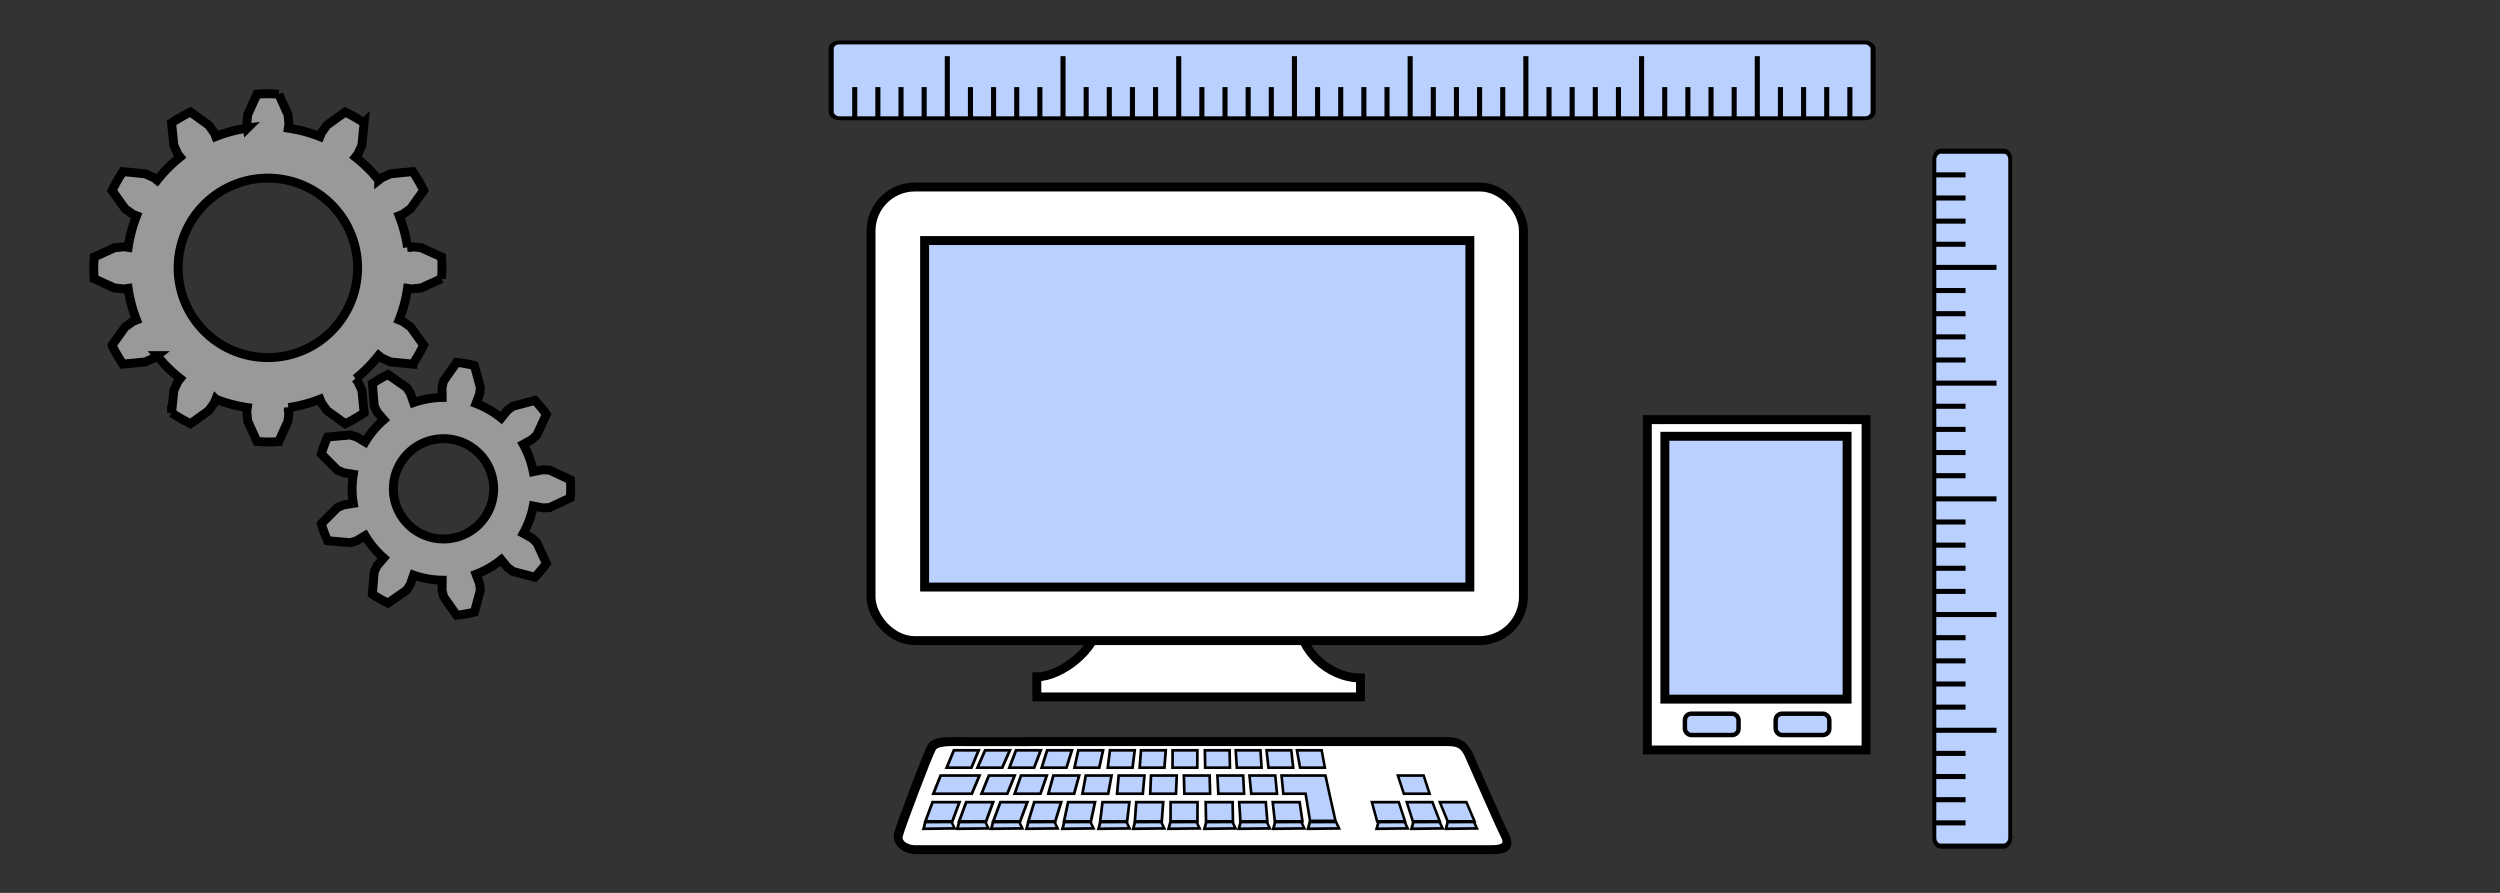 <?xml version="1.0" encoding="UTF-8" standalone="no"?>
<!-- Created with Inkscape (http://www.inkscape.org/) -->

<svg
   xmlns:dc="http://purl.org/dc/elements/1.1/"
   xmlns:cc="http://creativecommons.org/ns#"
   xmlns:rdf="http://www.w3.org/1999/02/22-rdf-syntax-ns#"
   xmlns:svg="http://www.w3.org/2000/svg"
   xmlns="http://www.w3.org/2000/svg"
   xmlns:sodipodi="http://sodipodi.sourceforge.net/DTD/sodipodi-0.dtd"
   xmlns:inkscape="http://www.inkscape.org/namespaces/inkscape"
   width="280"
   height="100"
   viewBox="0 0 280 100"
   id="svg2"
   version="1.1"
   inkscape:version="0.91 r13725"
   sodipodi:docname="question.client.280.svg">
  <rect x="0" y="0" width="280" height="100" fill="#333333" stroke="none"/>
  <sodipodi:namedview
     id="base"
     pagecolor="#ffffff"
     bordercolor="#666666"
     borderopacity="1.0"
     inkscape:pageopacity="0.0"
     inkscape:pageshadow="2"
     inkscape:zoom="2.0000001"
     inkscape:cx="148.82032"
     inkscape:cy="48.838161"
     inkscape:document-units="px"
     inkscape:current-layer="g5037"
     showgrid="false"
     units="px"
     inkscape:window-width="1920"
     inkscape:window-height="1017"
     inkscape:window-x="-8"
     inkscape:window-y="-8"
     inkscape:window-maximized="1" />
  <defs
     id="defs4" />
  <g
     transform="translate(0,-952.362)"
     id="layer1"
     inkscape:groupmode="layer"
     inkscape:label="Ebene 1" />
  <path
     style="color:#000000;clip-rule:nonzero;display:inline;overflow:visible;visibility:visible;opacity:1;isolation:auto;mix-blend-mode:normal;color-interpolation:sRGB;color-interpolation-filters:linearRGB;solid-color:#000000;solid-opacity:1;fill:#999999;fill-opacity:1;fill-rule:nonzero;stroke:#000000;stroke-width:1;stroke-linecap:butt;stroke-linejoin:miter;stroke-miterlimit:4;stroke-dasharray:none;stroke-dashoffset:0;stroke-opacity:1;color-rendering:auto;image-rendering:auto;shape-rendering:auto;text-rendering:auto;enable-background:accumulate"
     d="m 30,10.5 a 19.5,19.5 0 0 0 -1.215,0.042 l -1.044,2.305 -0.104,1.068 0.064,0.44 a 15.829,15.829 0 0 0 -3.539,0.938 l -0.16,-0.403 -0.624,-0.873 -2.052,-1.472 a 19.5,19.5 0 0 0 -2.107,1.222 l 0.248,2.507 0.443,0.977 0.267,0.338 a 15.829,15.829 0 0 0 -2.579,2.6 l -0.349,-0.277 -0.977,-0.443 -2.509,-0.249 a 19.5,19.5 0 0 0 -1.211,2.122 l 1.462,2.038 0.873,0.624 0.412,0.164 a 15.829,15.829 0 0 0 -0.942,3.537 l -0.444,-0.065 -1.068,0.104 -2.286,1.035 a 19.5,19.5 0 0 0 -0.061,1.223 19.5,19.5 0 0 0 0.042,1.215 l 2.305,1.044 1.068,0.104 0.44,-0.064 a 15.829,15.829 0 0 0 0.938,3.54 l -0.403,0.16 -0.873,0.624 -1.472,2.052 a 19.5,19.5 0 0 0 1.222,2.107 l 2.508,-0.248 0.977,-0.443 0.338,-0.267 a 15.829,15.829 0 0 0 2.6,2.579 l -0.277,0.349 -0.443,0.977 -0.249,2.509 a 19.5,19.5 0 0 0 2.122,1.211 l 2.038,-1.462 0.624,-0.873 0.164,-0.412 a 15.829,15.829 0 0 0 3.537,0.942 l -0.065,0.444 0.104,1.068 1.035,2.286 a 19.5,19.5 0 0 0 1.223,0.061 19.5,19.5 0 0 0 1.215,-0.042 l 1.044,-2.305 0.104,-1.068 -0.064,-0.44 a 15.829,15.829 0 0 0 3.54,-0.938 l 0.16,0.403 0.624,0.873 2.052,1.472 a 19.5,19.5 0 0 0 2.107,-1.222 l -0.248,-2.508 -0.443,-0.977 -0.267,-0.338 a 15.829,15.829 0 0 0 2.579,-2.6 l 0.349,0.277 0.977,0.443 2.509,0.248 A 19.5,19.5 0 0 0 47.446,38.659 L 45.985,36.621 45.111,35.997 44.7,35.833 a 15.829,15.829 0 0 0 0.942,-3.537 l 0.444,0.065 1.068,-0.104 2.286,-1.035 a 19.5,19.5 0 0 0 0.061,-1.223 19.5,19.5 0 0 0 -0.042,-1.215 l -2.305,-1.044 -1.068,-0.104 -0.44,0.064 a 15.829,15.829 0 0 0 -0.938,-3.54 l 0.403,-0.16 0.873,-0.624 1.472,-2.052 a 19.5,19.5 0 0 0 -1.222,-2.107 l -2.507,0.248 -0.977,0.443 -0.338,0.267 a 15.829,15.829 0 0 0 -2.6,-2.579 l 0.277,-0.349 0.443,-0.977 0.248,-2.509 a 19.5,19.5 0 0 0 -2.121,-1.211 l -2.038,1.462 -0.624,0.873 -0.164,0.412 a 15.829,15.829 0 0 0 -3.537,-0.942 l 0.065,-0.444 -0.104,-1.068 -1.035,-2.286 a 19.5,19.5 0 0 0 -1.223,-0.061 z m 0,9.451 A 10.049,10.049 0 0 1 40.049,30 10.049,10.049 0 0 1 30,40.049 10.049,10.049 0 0 1 19.951,30 10.049,10.049 0 0 1 30,19.951 Z"
     id="path4182"
     inkscape:connector-curvature="0" />
  <path
     style="fill:#999999;stroke:#000000;stroke-width:1;fill-opacity:1"
     d="M 51.15 40.584 L 49.676 42.68 L 49.506 43.41 L 49.521 44.514 A 10.24 10.242 0 0 0 46.322 45.084 L 45.957 44.035 L 45.549 43.408 L 43.453 41.949 A 14.241 14.244 0 0 0 41.703 42.963 L 41.918 45.504 L 42.258 46.172 L 42.984 47.014 A 10.24 10.242 0 0 0 40.895 49.504 L 39.941 48.934 L 39.225 48.715 L 36.684 48.945 A 14.241 14.244 0 0 0 35.992 50.846 L 37.791 52.654 L 38.48 52.947 L 39.576 53.123 A 10.24 10.242 0 0 0 39.436 54.75 A 10.24 10.242 0 0 0 39.57 56.377 L 38.48 56.553 L 37.791 56.846 L 35.986 58.66 A 14.241 14.244 0 0 0 36.691 60.557 L 39.225 60.785 L 39.941 60.566 L 40.895 59.996 A 10.24 10.242 0 0 0 42.98 62.492 L 42.258 63.328 L 41.918 63.996 L 41.701 66.547 A 14.241 14.244 0 0 0 43.461 67.547 L 45.549 66.092 L 45.957 65.465 L 46.32 64.416 A 10.24 10.242 0 0 0 49.521 64.984 L 49.506 66.09 L 49.676 66.82 L 51.141 68.902 A 14.241 14.244 0 0 0 53.137 68.553 L 53.803 66.092 L 53.711 65.35 L 53.318 64.318 A 10.24 10.242 0 0 0 56.137 62.689 L 56.834 63.547 L 57.432 63.996 L 59.895 64.648 A 14.241 14.244 0 0 0 61.195 63.098 L 60.125 60.785 L 59.578 60.273 L 58.615 59.736 A 10.24 10.242 0 0 0 59.727 56.678 L 60.811 56.885 L 61.559 56.846 L 63.865 55.762 A 14.241 14.244 0 0 0 63.916 54.75 A 14.241 14.244 0 0 0 63.881 53.744 L 61.559 52.654 L 60.811 52.615 L 59.725 52.824 A 10.24 10.242 0 0 0 58.607 49.768 L 59.578 49.227 L 60.125 48.715 L 61.193 46.404 A 14.241 14.244 0 0 0 59.91 44.848 L 57.432 45.504 L 56.834 45.953 L 56.135 46.812 A 10.24 10.242 0 0 0 53.314 45.189 L 53.711 44.15 L 53.803 43.408 L 53.137 40.951 A 14.241 14.244 0 0 0 51.15 40.584 z M 49.676 49.133 A 5.616 5.617 0 0 1 55.291 54.75 A 5.616 5.617 0 0 1 49.676 60.367 A 5.616 5.617 0 0 1 44.059 54.75 A 5.616 5.617 0 0 1 49.676 49.133 z "
     id="path4719" />
  <path
     style="fill:#ffffff;fill-opacity:1;fill-rule:evenodd;stroke:#000000;stroke-width:1px;stroke-linecap:butt;stroke-linejoin:miter;stroke-opacity:1"
     d="m 122.922,69.805 c 0,2.812 -4.078,6 -6.797,6 l 0,2.25 36.25,0 0,-2.125 c -3.738,0 -6.851,-3.351 -6.797,-6.125 z"
     id="path4168"
     inkscape:connector-curvature="0"
     sodipodi:nodetypes="ccccccc" />
  <rect
     style="color:#000000;clip-rule:nonzero;display:inline;overflow:visible;visibility:visible;opacity:1;isolation:auto;mix-blend-mode:normal;color-interpolation:sRGB;color-interpolation-filters:linearRGB;solid-color:#000000;solid-opacity:1;fill:#ffffff;fill-opacity:1;fill-rule:nonzero;stroke:#000000;stroke-width:1;stroke-linecap:butt;stroke-linejoin:miter;stroke-miterlimit:4;stroke-dasharray:none;stroke-dashoffset:0;stroke-opacity:1;color-rendering:auto;image-rendering:auto;shape-rendering:auto;text-rendering:auto;enable-background:accumulate"
     id="rect4164"
     width="73.069"
     height="50.807"
     x="97.556"
     y="20.943"
     ry="4.915" />
  <rect
     ry="0"
     y="26.943"
     x="103.556"
     height="38.807"
     width="61.069"
     id="rect4166"
     style="color:#000000;clip-rule:nonzero;display:inline;overflow:visible;visibility:visible;opacity:1;isolation:auto;mix-blend-mode:normal;color-interpolation:sRGB;color-interpolation-filters:linearRGB;solid-color:#000000;solid-opacity:1;fill:#bad0ff;fill-opacity:1;fill-rule:nonzero;stroke:#000000;stroke-width:1;stroke-linecap:butt;stroke-linejoin:miter;stroke-miterlimit:4;stroke-dasharray:none;stroke-dashoffset:0;stroke-opacity:1;color-rendering:auto;image-rendering:auto;shape-rendering:auto;text-rendering:auto;enable-background:accumulate" />
  <g
     id="g4325"
     transform="matrix(1.237,0,0.168,1.257,-38.385,-21.308)">
    <path
       sodipodi:nodetypes="ssssssscs"
       inkscape:connector-curvature="0"
       id="path4323"
       d="m 107.038,83.029 c -1.414,0 -2.563,-0.088 -3.005,0.53 -0.442,0.619 -3.801,7.071 -4.066,7.778 -0.265,0.707 0.442,1.326 1.414,1.326 l 52.149,0 c 1.326,0 1.679,-0.442 1.326,-1.326 -0.265,-0.662 -1.959,-6.129 -2.258,-7.079 -0.303,-0.961 -0.811,-1.23 -1.807,-1.23 z"
       style="fill:#ffffff;fill-opacity:1;fill-rule:evenodd;stroke:#000000;stroke-width:0.802px;stroke-linecap:butt;stroke-linejoin:miter;stroke-opacity:1" />
    <path
       inkscape:connector-curvature="0"
       id="rect4189"
       d="m 106.018,83.803 2.242,0 -0.865,1.547 -2.242,0 z"
       style="color:#000000;clip-rule:nonzero;display:inline;overflow:visible;visibility:visible;opacity:1;isolation:auto;mix-blend-mode:normal;color-interpolation:sRGB;color-interpolation-filters:linearRGB;solid-color:#000000;solid-opacity:1;fill:#bad0ff;fill-opacity:1;fill-rule:nonzero;stroke:#000000;stroke-width:0.241;stroke-linecap:butt;stroke-linejoin:miter;stroke-miterlimit:4;stroke-dasharray:none;stroke-dashoffset:0;stroke-opacity:1;color-rendering:auto;image-rendering:auto;shape-rendering:auto;text-rendering:auto;enable-background:accumulate" />
    <path
       style="color:#000000;clip-rule:nonzero;display:inline;overflow:visible;visibility:visible;opacity:1;isolation:auto;mix-blend-mode:normal;color-interpolation:sRGB;color-interpolation-filters:linearRGB;solid-color:#000000;solid-opacity:1;fill:#bad0ff;fill-opacity:1;fill-rule:nonzero;stroke:#000000;stroke-width:0.241;stroke-linecap:butt;stroke-linejoin:miter;stroke-miterlimit:4;stroke-dasharray:none;stroke-dashoffset:0;stroke-opacity:1;color-rendering:auto;image-rendering:auto;shape-rendering:auto;text-rendering:auto;enable-background:accumulate"
       d="m 108.843,83.803 2.242,0 -0.902,1.547 -2.242,0 z"
       id="path4192"
       inkscape:connector-curvature="0" />
    <path
       inkscape:connector-curvature="0"
       id="path4194"
       d="m 111.642,83.803 2.242,0 -0.813,1.547 -2.242,0 z"
       style="color:#000000;clip-rule:nonzero;display:inline;overflow:visible;visibility:visible;opacity:1;isolation:auto;mix-blend-mode:normal;color-interpolation:sRGB;color-interpolation-filters:linearRGB;solid-color:#000000;solid-opacity:1;fill:#bad0ff;fill-opacity:1;fill-rule:nonzero;stroke:#000000;stroke-width:0.241;stroke-linecap:butt;stroke-linejoin:miter;stroke-miterlimit:4;stroke-dasharray:none;stroke-dashoffset:0;stroke-opacity:1;color-rendering:auto;image-rendering:auto;shape-rendering:auto;text-rendering:auto;enable-background:accumulate" />
    <path
       style="color:#000000;clip-rule:nonzero;display:inline;overflow:visible;visibility:visible;opacity:1;isolation:auto;mix-blend-mode:normal;color-interpolation:sRGB;color-interpolation-filters:linearRGB;solid-color:#000000;solid-opacity:1;fill:#bad0ff;fill-opacity:1;fill-rule:nonzero;stroke:#000000;stroke-width:0.241;stroke-linecap:butt;stroke-linejoin:miter;stroke-miterlimit:4;stroke-dasharray:none;stroke-dashoffset:0;stroke-opacity:1;color-rendering:auto;image-rendering:auto;shape-rendering:auto;text-rendering:auto;enable-background:accumulate"
       d="m 114.459,83.803 2.242,0 -0.702,1.547 -2.242,0 z"
       id="path4213"
       inkscape:connector-curvature="0" />
    <path
       inkscape:connector-curvature="0"
       id="path4215"
       d="m 117.28,83.803 2.242,0 -0.553,1.547 -2.242,0 z"
       style="color:#000000;clip-rule:nonzero;display:inline;overflow:visible;visibility:visible;opacity:1;isolation:auto;mix-blend-mode:normal;color-interpolation:sRGB;color-interpolation-filters:linearRGB;solid-color:#000000;solid-opacity:1;fill:#bad0ff;fill-opacity:1;fill-rule:nonzero;stroke:#000000;stroke-width:0.241;stroke-linecap:butt;stroke-linejoin:miter;stroke-miterlimit:4;stroke-dasharray:none;stroke-dashoffset:0;stroke-opacity:1;color-rendering:auto;image-rendering:auto;shape-rendering:auto;text-rendering:auto;enable-background:accumulate" />
    <path
       style="color:#000000;clip-rule:nonzero;display:inline;overflow:visible;visibility:visible;opacity:1;isolation:auto;mix-blend-mode:normal;color-interpolation:sRGB;color-interpolation-filters:linearRGB;solid-color:#000000;solid-opacity:1;fill:#bad0ff;fill-opacity:1;fill-rule:nonzero;stroke:#000000;stroke-width:0.241;stroke-linecap:butt;stroke-linejoin:miter;stroke-miterlimit:4;stroke-dasharray:none;stroke-dashoffset:0;stroke-opacity:1;color-rendering:auto;image-rendering:auto;shape-rendering:auto;text-rendering:auto;enable-background:accumulate"
       d="m 120.145,83.803 2.242,0 -0.405,1.547 -2.242,0 z"
       id="path4217"
       inkscape:connector-curvature="0" />
    <path
       inkscape:connector-curvature="0"
       id="path4219"
       d="m 122.958,83.803 2.242,0 -0.331,1.547 -2.242,0 z"
       style="color:#000000;clip-rule:nonzero;display:inline;overflow:visible;visibility:visible;opacity:1;isolation:auto;mix-blend-mode:normal;color-interpolation:sRGB;color-interpolation-filters:linearRGB;solid-color:#000000;solid-opacity:1;fill:#bad0ff;fill-opacity:1;fill-rule:nonzero;stroke:#000000;stroke-width:0.241;stroke-linecap:butt;stroke-linejoin:miter;stroke-miterlimit:4;stroke-dasharray:none;stroke-dashoffset:0;stroke-opacity:1;color-rendering:auto;image-rendering:auto;shape-rendering:auto;text-rendering:auto;enable-background:accumulate" />
    <path
       style="color:#000000;clip-rule:nonzero;display:inline;overflow:visible;visibility:visible;opacity:1;isolation:auto;mix-blend-mode:normal;color-interpolation:sRGB;color-interpolation-filters:linearRGB;solid-color:#000000;solid-opacity:1;fill:#bad0ff;fill-opacity:1;fill-rule:nonzero;stroke:#000000;stroke-width:0.241;stroke-linecap:butt;stroke-linejoin:miter;stroke-miterlimit:4;stroke-dasharray:none;stroke-dashoffset:0;stroke-opacity:1;color-rendering:auto;image-rendering:auto;shape-rendering:auto;text-rendering:auto;enable-background:accumulate"
       d="m 125.82,83.803 2.242,0 -0.22,1.547 -2.242,0 z"
       id="path4221"
       inkscape:connector-curvature="0" />
    <path
       inkscape:connector-curvature="0"
       id="path4223"
       d="m 128.74,83.803 2.242,0 -0.183,1.547 -2.242,0 z"
       style="color:#000000;clip-rule:nonzero;display:inline;overflow:visible;visibility:visible;opacity:1;isolation:auto;mix-blend-mode:normal;color-interpolation:sRGB;color-interpolation-filters:linearRGB;solid-color:#000000;solid-opacity:1;fill:#bad0ff;fill-opacity:1;fill-rule:nonzero;stroke:#000000;stroke-width:0.241;stroke-linecap:butt;stroke-linejoin:miter;stroke-miterlimit:4;stroke-dasharray:none;stroke-dashoffset:0;stroke-opacity:1;color-rendering:auto;image-rendering:auto;shape-rendering:auto;text-rendering:auto;enable-background:accumulate" />
    <path
       style="color:#000000;clip-rule:nonzero;display:inline;overflow:visible;visibility:visible;opacity:1;isolation:auto;mix-blend-mode:normal;color-interpolation:sRGB;color-interpolation-filters:linearRGB;solid-color:#000000;solid-opacity:1;fill:#bad0ff;fill-opacity:1;fill-rule:nonzero;stroke:#000000;stroke-width:0.241;stroke-linecap:butt;stroke-linejoin:miter;stroke-miterlimit:4;stroke-dasharray:none;stroke-dashoffset:0;stroke-opacity:1;color-rendering:auto;image-rendering:auto;shape-rendering:auto;text-rendering:auto;enable-background:accumulate"
       d="m 131.531,83.803 2.242,0 -0.109,1.547 -2.242,0 z"
       id="path4225"
       inkscape:connector-curvature="0" />
    <path
       inkscape:transform-center-x="4.8171498"
       inkscape:connector-curvature="0"
       id="path4227"
       d="m 137.074,83.803 2.242,0 0.076,1.547 -2.242,0 z"
       style="color:#000000;clip-rule:nonzero;display:inline;overflow:visible;visibility:visible;opacity:1;isolation:auto;mix-blend-mode:normal;color-interpolation:sRGB;color-interpolation-filters:linearRGB;solid-color:#000000;solid-opacity:1;fill:#bad0ff;fill-opacity:1;fill-rule:nonzero;stroke:#000000;stroke-width:0.241;stroke-linecap:butt;stroke-linejoin:miter;stroke-miterlimit:4;stroke-dasharray:none;stroke-dashoffset:0;stroke-opacity:1;color-rendering:auto;image-rendering:auto;shape-rendering:auto;text-rendering:auto;enable-background:accumulate" />
    <path
       style="color:#000000;clip-rule:nonzero;display:inline;overflow:visible;visibility:visible;opacity:1;isolation:auto;mix-blend-mode:normal;color-interpolation:sRGB;color-interpolation-filters:linearRGB;solid-color:#000000;solid-opacity:1;fill:#bad0ff;fill-opacity:1;fill-rule:nonzero;stroke:#000000;stroke-width:0.241;stroke-linecap:butt;stroke-linejoin:miter;stroke-miterlimit:4;stroke-dasharray:none;stroke-dashoffset:0;stroke-opacity:1;color-rendering:auto;image-rendering:auto;shape-rendering:auto;text-rendering:auto;enable-background:accumulate"
       d="m 134.323,83.803 2.242,0 -0.035,1.547 -2.242,0 z"
       id="path4229"
       inkscape:connector-curvature="0"
       inkscape:transform-center-x="4.8171798" />
    <path
       sodipodi:nodetypes="ccccc"
       style="color:#000000;clip-rule:nonzero;display:inline;overflow:visible;visibility:visible;opacity:1;isolation:auto;mix-blend-mode:normal;color-interpolation:sRGB;color-interpolation-filters:linearRGB;solid-color:#000000;solid-opacity:1;fill:#bad0ff;fill-opacity:1;fill-rule:nonzero;stroke:#000000;stroke-width:0.241;stroke-linecap:butt;stroke-linejoin:miter;stroke-miterlimit:4;stroke-dasharray:none;stroke-dashoffset:0;stroke-opacity:1;color-rendering:auto;image-rendering:auto;shape-rendering:auto;text-rendering:auto;enable-background:accumulate"
       d="m 104.508,86.051 3.523,0 -0.919,1.623 -3.479,0 z"
       id="path4231"
       inkscape:connector-curvature="0" />
    <path
       inkscape:connector-curvature="0"
       id="path4233"
       d="m 108.879,86.051 2.332,0 -0.885,1.623 -2.332,0 z"
       style="color:#000000;clip-rule:nonzero;display:inline;overflow:visible;visibility:visible;opacity:1;isolation:auto;mix-blend-mode:normal;color-interpolation:sRGB;color-interpolation-filters:linearRGB;solid-color:#000000;solid-opacity:1;fill:#bad0ff;fill-opacity:1;fill-rule:nonzero;stroke:#000000;stroke-width:0.241;stroke-linecap:butt;stroke-linejoin:miter;stroke-miterlimit:4;stroke-dasharray:none;stroke-dashoffset:0;stroke-opacity:1;color-rendering:auto;image-rendering:auto;shape-rendering:auto;text-rendering:auto;enable-background:accumulate" />
    <path
       style="color:#000000;clip-rule:nonzero;display:inline;overflow:visible;visibility:visible;opacity:1;isolation:auto;mix-blend-mode:normal;color-interpolation:sRGB;color-interpolation-filters:linearRGB;solid-color:#000000;solid-opacity:1;fill:#bad0ff;fill-opacity:1;fill-rule:nonzero;stroke:#000000;stroke-width:0.241;stroke-linecap:butt;stroke-linejoin:miter;stroke-miterlimit:4;stroke-dasharray:none;stroke-dashoffset:0;stroke-opacity:1;color-rendering:auto;image-rendering:auto;shape-rendering:auto;text-rendering:auto;enable-background:accumulate"
       d="m 111.789,86.051 2.332,0 -0.792,1.623 -2.332,0 z"
       id="path4235"
       inkscape:connector-curvature="0" />
    <path
       inkscape:connector-curvature="0"
       id="path4237"
       d="m 114.719,86.051 2.332,0 -0.677,1.623 -2.332,0 z"
       style="color:#000000;clip-rule:nonzero;display:inline;overflow:visible;visibility:visible;opacity:1;isolation:auto;mix-blend-mode:normal;color-interpolation:sRGB;color-interpolation-filters:linearRGB;solid-color:#000000;solid-opacity:1;fill:#bad0ff;fill-opacity:1;fill-rule:nonzero;stroke:#000000;stroke-width:0.241;stroke-linecap:butt;stroke-linejoin:miter;stroke-miterlimit:4;stroke-dasharray:none;stroke-dashoffset:0;stroke-opacity:1;color-rendering:auto;image-rendering:auto;shape-rendering:auto;text-rendering:auto;enable-background:accumulate" />
    <path
       style="color:#000000;clip-rule:nonzero;display:inline;overflow:visible;visibility:visible;opacity:1;isolation:auto;mix-blend-mode:normal;color-interpolation:sRGB;color-interpolation-filters:linearRGB;solid-color:#000000;solid-opacity:1;fill:#bad0ff;fill-opacity:1;fill-rule:nonzero;stroke:#000000;stroke-width:0.241;stroke-linecap:butt;stroke-linejoin:miter;stroke-miterlimit:4;stroke-dasharray:none;stroke-dashoffset:0;stroke-opacity:1;color-rendering:auto;image-rendering:auto;shape-rendering:auto;text-rendering:auto;enable-background:accumulate"
       d="m 117.653,86.051 2.332,0 -0.523,1.623 -2.332,0 z"
       id="path4239"
       inkscape:connector-curvature="0" />
    <path
       inkscape:connector-curvature="0"
       id="path4241"
       d="m 120.632,86.051 2.332,0 -0.369,1.623 -2.332,0 z"
       style="color:#000000;clip-rule:nonzero;display:inline;overflow:visible;visibility:visible;opacity:1;isolation:auto;mix-blend-mode:normal;color-interpolation:sRGB;color-interpolation-filters:linearRGB;solid-color:#000000;solid-opacity:1;fill:#bad0ff;fill-opacity:1;fill-rule:nonzero;stroke:#000000;stroke-width:0.241;stroke-linecap:butt;stroke-linejoin:miter;stroke-miterlimit:4;stroke-dasharray:none;stroke-dashoffset:0;stroke-opacity:1;color-rendering:auto;image-rendering:auto;shape-rendering:auto;text-rendering:auto;enable-background:accumulate" />
    <path
       style="color:#000000;clip-rule:nonzero;display:inline;overflow:visible;visibility:visible;opacity:1;isolation:auto;mix-blend-mode:normal;color-interpolation:sRGB;color-interpolation-filters:linearRGB;solid-color:#000000;solid-opacity:1;fill:#bad0ff;fill-opacity:1;fill-rule:nonzero;stroke:#000000;stroke-width:0.241;stroke-linecap:butt;stroke-linejoin:miter;stroke-miterlimit:4;stroke-dasharray:none;stroke-dashoffset:0;stroke-opacity:1;color-rendering:auto;image-rendering:auto;shape-rendering:auto;text-rendering:auto;enable-background:accumulate"
       d="m 123.558,86.051 2.332,0 -0.292,1.623 -2.332,0 z"
       id="path4243"
       inkscape:connector-curvature="0" />
    <path
       inkscape:connector-curvature="0"
       id="path4245"
       d="m 126.533,86.051 2.332,0 -0.176,1.623 -2.332,0 z"
       style="color:#000000;clip-rule:nonzero;display:inline;overflow:visible;visibility:visible;opacity:1;isolation:auto;mix-blend-mode:normal;color-interpolation:sRGB;color-interpolation-filters:linearRGB;solid-color:#000000;solid-opacity:1;fill:#bad0ff;fill-opacity:1;fill-rule:nonzero;stroke:#000000;stroke-width:0.241;stroke-linecap:butt;stroke-linejoin:miter;stroke-miterlimit:4;stroke-dasharray:none;stroke-dashoffset:0;stroke-opacity:1;color-rendering:auto;image-rendering:auto;shape-rendering:auto;text-rendering:auto;enable-background:accumulate" />
    <path
       style="color:#000000;clip-rule:nonzero;display:inline;overflow:visible;visibility:visible;opacity:1;isolation:auto;mix-blend-mode:normal;color-interpolation:sRGB;color-interpolation-filters:linearRGB;solid-color:#000000;solid-opacity:1;fill:#bad0ff;fill-opacity:1;fill-rule:nonzero;stroke:#000000;stroke-width:0.241;stroke-linecap:butt;stroke-linejoin:miter;stroke-miterlimit:4;stroke-dasharray:none;stroke-dashoffset:0;stroke-opacity:1;color-rendering:auto;image-rendering:auto;shape-rendering:auto;text-rendering:auto;enable-background:accumulate"
       d="m 129.571,86.051 2.332,0 -0.138,1.623 -2.332,0 z"
       id="path4247"
       inkscape:connector-curvature="0" />
    <path
       inkscape:connector-curvature="0"
       id="path4249"
       d="m 132.474,86.051 2.332,0 -0.061,1.623 -2.332,0 z"
       style="color:#000000;clip-rule:nonzero;display:inline;overflow:visible;visibility:visible;opacity:1;isolation:auto;mix-blend-mode:normal;color-interpolation:sRGB;color-interpolation-filters:linearRGB;solid-color:#000000;solid-opacity:1;fill:#bad0ff;fill-opacity:1;fill-rule:nonzero;stroke:#000000;stroke-width:0.241;stroke-linecap:butt;stroke-linejoin:miter;stroke-miterlimit:4;stroke-dasharray:none;stroke-dashoffset:0;stroke-opacity:1;color-rendering:auto;image-rendering:auto;shape-rendering:auto;text-rendering:auto;enable-background:accumulate" />
    <path
       sodipodi:nodetypes="cccccccc"
       inkscape:transform-center-x="8.5416112"
       inkscape:connector-curvature="0"
       id="path4253"
       d="m 135.377,86.051 3.976,0 0.138,1.623 0.221,2.416 -2.301,0.003 -0.077,-2.42 -2.017,0 z"
       style="color:#000000;clip-rule:nonzero;display:inline;overflow:visible;visibility:visible;opacity:1;isolation:auto;mix-blend-mode:normal;color-interpolation:sRGB;color-interpolation-filters:linearRGB;solid-color:#000000;solid-opacity:1;fill:#bad0ff;fill-opacity:1;fill-rule:nonzero;stroke:#000000;stroke-width:0.241;stroke-linecap:butt;stroke-linejoin:miter;stroke-miterlimit:4;stroke-dasharray:none;stroke-dashoffset:0;stroke-opacity:1;color-rendering:auto;image-rendering:auto;shape-rendering:auto;text-rendering:auto;enable-background:accumulate" />
    <path
       style="color:#000000;clip-rule:nonzero;display:inline;overflow:visible;visibility:visible;opacity:1;isolation:auto;mix-blend-mode:normal;color-interpolation:sRGB;color-interpolation-filters:linearRGB;solid-color:#000000;solid-opacity:1;fill:#bad0ff;fill-opacity:1;fill-rule:nonzero;stroke:#000000;stroke-width:0.241;stroke-linecap:butt;stroke-linejoin:miter;stroke-miterlimit:4;stroke-dasharray:none;stroke-dashoffset:0;stroke-opacity:1;color-rendering:auto;image-rendering:auto;shape-rendering:auto;text-rendering:auto;enable-background:accumulate"
       d="m 103.454,88.425 2.437,0 -0.878,1.712 -2.437,0 z"
       id="path4255"
       inkscape:connector-curvature="0" />
    <path
       inkscape:connector-curvature="0"
       id="path4257"
       d="m 106.5,88.425 2.437,0 -0.868,1.712 -2.437,0 z"
       style="color:#000000;clip-rule:nonzero;display:inline;overflow:visible;visibility:visible;opacity:1;isolation:auto;mix-blend-mode:normal;color-interpolation:sRGB;color-interpolation-filters:linearRGB;solid-color:#000000;solid-opacity:1;fill:#bad0ff;fill-opacity:1;fill-rule:nonzero;stroke:#000000;stroke-width:0.241;stroke-linecap:butt;stroke-linejoin:miter;stroke-miterlimit:4;stroke-dasharray:none;stroke-dashoffset:0;stroke-opacity:1;color-rendering:auto;image-rendering:auto;shape-rendering:auto;text-rendering:auto;enable-background:accumulate" />
    <path
       style="color:#000000;clip-rule:nonzero;display:inline;overflow:visible;visibility:visible;opacity:1;isolation:auto;mix-blend-mode:normal;color-interpolation:sRGB;color-interpolation-filters:linearRGB;solid-color:#000000;solid-opacity:1;fill:#bad0ff;fill-opacity:1;fill-rule:nonzero;stroke:#000000;stroke-width:0.241;stroke-linecap:butt;stroke-linejoin:miter;stroke-miterlimit:4;stroke-dasharray:none;stroke-dashoffset:0;stroke-opacity:1;color-rendering:auto;image-rendering:auto;shape-rendering:auto;text-rendering:auto;enable-background:accumulate"
       d="m 109.599,88.425 2.437,0 -0.883,1.712 -2.437,0 z"
       id="path4259"
       inkscape:connector-curvature="0" />
    <path
       inkscape:connector-curvature="0"
       id="path4261"
       d="m 112.662,88.425 2.437,0 -0.763,1.712 -2.437,0 z"
       style="color:#000000;clip-rule:nonzero;display:inline;overflow:visible;visibility:visible;opacity:1;isolation:auto;mix-blend-mode:normal;color-interpolation:sRGB;color-interpolation-filters:linearRGB;solid-color:#000000;solid-opacity:1;fill:#bad0ff;fill-opacity:1;fill-rule:nonzero;stroke:#000000;stroke-width:0.241;stroke-linecap:butt;stroke-linejoin:miter;stroke-miterlimit:4;stroke-dasharray:none;stroke-dashoffset:0;stroke-opacity:1;color-rendering:auto;image-rendering:auto;shape-rendering:auto;text-rendering:auto;enable-background:accumulate" />
    <path
       style="color:#000000;clip-rule:nonzero;display:inline;overflow:visible;visibility:visible;opacity:1;isolation:auto;mix-blend-mode:normal;color-interpolation:sRGB;color-interpolation-filters:linearRGB;solid-color:#000000;solid-opacity:1;fill:#bad0ff;fill-opacity:1;fill-rule:nonzero;stroke:#000000;stroke-width:0.241;stroke-linecap:butt;stroke-linejoin:miter;stroke-miterlimit:4;stroke-dasharray:none;stroke-dashoffset:0;stroke-opacity:1;color-rendering:auto;image-rendering:auto;shape-rendering:auto;text-rendering:auto;enable-background:accumulate"
       d="m 115.728,88.425 2.437,0 -0.602,1.712 -2.437,0 z"
       id="path4263"
       inkscape:connector-curvature="0" />
    <path
       inkscape:connector-curvature="0"
       id="path4265"
       d="m 118.842,88.425 2.437,0 -0.441,1.712 -2.437,0 z"
       style="color:#000000;clip-rule:nonzero;display:inline;overflow:visible;visibility:visible;opacity:1;isolation:auto;mix-blend-mode:normal;color-interpolation:sRGB;color-interpolation-filters:linearRGB;solid-color:#000000;solid-opacity:1;fill:#bad0ff;fill-opacity:1;fill-rule:nonzero;stroke:#000000;stroke-width:0.241;stroke-linecap:butt;stroke-linejoin:miter;stroke-miterlimit:4;stroke-dasharray:none;stroke-dashoffset:0;stroke-opacity:1;color-rendering:auto;image-rendering:auto;shape-rendering:auto;text-rendering:auto;enable-background:accumulate" />
    <path
       style="color:#000000;clip-rule:nonzero;display:inline;overflow:visible;visibility:visible;opacity:1;isolation:auto;mix-blend-mode:normal;color-interpolation:sRGB;color-interpolation-filters:linearRGB;solid-color:#000000;solid-opacity:1;fill:#bad0ff;fill-opacity:1;fill-rule:nonzero;stroke:#000000;stroke-width:0.241;stroke-linecap:butt;stroke-linejoin:miter;stroke-miterlimit:4;stroke-dasharray:none;stroke-dashoffset:0;stroke-opacity:1;color-rendering:auto;image-rendering:auto;shape-rendering:auto;text-rendering:auto;enable-background:accumulate"
       d="m 121.901,88.425 2.437,0 -0.36,1.712 -2.437,0 z"
       id="path4267"
       inkscape:connector-curvature="0" />
    <path
       inkscape:connector-curvature="0"
       id="path4269"
       d="m 125.011,88.425 2.437,0 -0.24,1.712 -2.437,0 z"
       style="color:#000000;clip-rule:nonzero;display:inline;overflow:visible;visibility:visible;opacity:1;isolation:auto;mix-blend-mode:normal;color-interpolation:sRGB;color-interpolation-filters:linearRGB;solid-color:#000000;solid-opacity:1;fill:#bad0ff;fill-opacity:1;fill-rule:nonzero;stroke:#000000;stroke-width:0.241;stroke-linecap:butt;stroke-linejoin:miter;stroke-miterlimit:4;stroke-dasharray:none;stroke-dashoffset:0;stroke-opacity:1;color-rendering:auto;image-rendering:auto;shape-rendering:auto;text-rendering:auto;enable-background:accumulate" />
    <path
       style="color:#000000;clip-rule:nonzero;display:inline;overflow:visible;visibility:visible;opacity:1;isolation:auto;mix-blend-mode:normal;color-interpolation:sRGB;color-interpolation-filters:linearRGB;solid-color:#000000;solid-opacity:1;fill:#bad0ff;fill-opacity:1;fill-rule:nonzero;stroke:#000000;stroke-width:0.241;stroke-linecap:butt;stroke-linejoin:miter;stroke-miterlimit:4;stroke-dasharray:none;stroke-dashoffset:0;stroke-opacity:1;color-rendering:auto;image-rendering:auto;shape-rendering:auto;text-rendering:auto;enable-background:accumulate"
       d="m 128.186,88.425 2.437,0 -0.199,1.712 -2.437,0 z"
       id="path4271"
       inkscape:connector-curvature="0" />
    <path
       sodipodi:nodetypes="ccccc"
       inkscape:connector-curvature="0"
       id="path4273"
       d="m 131.22,88.425 2.406,0 -0.088,1.712 -2.437,0 z"
       style="color:#000000;clip-rule:nonzero;display:inline;overflow:visible;visibility:visible;opacity:1;isolation:auto;mix-blend-mode:normal;color-interpolation:sRGB;color-interpolation-filters:linearRGB;solid-color:#000000;solid-opacity:1;fill:#bad0ff;fill-opacity:1;fill-rule:nonzero;stroke:#000000;stroke-width:0.241;stroke-linecap:butt;stroke-linejoin:miter;stroke-miterlimit:4;stroke-dasharray:none;stroke-dashoffset:0;stroke-opacity:1;color-rendering:auto;image-rendering:auto;shape-rendering:auto;text-rendering:auto;enable-background:accumulate" />
    <path
       sodipodi:nodetypes="ccccc"
       inkscape:transform-center-x="5.2366961"
       inkscape:connector-curvature="0"
       id="path4275"
       d="m 134.255,88.425 2.437,0 0.024,1.712 -2.5,0 z"
       style="color:#000000;clip-rule:nonzero;display:inline;overflow:visible;visibility:visible;opacity:1;isolation:auto;mix-blend-mode:normal;color-interpolation:sRGB;color-interpolation-filters:linearRGB;solid-color:#000000;solid-opacity:1;fill:#bad0ff;fill-opacity:1;fill-rule:nonzero;stroke:#000000;stroke-width:0.241;stroke-linecap:butt;stroke-linejoin:miter;stroke-miterlimit:4;stroke-dasharray:none;stroke-dashoffset:0;stroke-opacity:1;color-rendering:auto;image-rendering:auto;shape-rendering:auto;text-rendering:auto;enable-background:accumulate" />
    <path
       sodipodi:nodetypes="ccccc"
       inkscape:connector-curvature="0"
       id="rect4277"
       d="m 102.564,90.2 2.375,-0.011 0.199,0.575 -2.817,0.033 z"
       style="color:#000000;clip-rule:nonzero;display:inline;overflow:visible;visibility:visible;opacity:1;isolation:auto;mix-blend-mode:normal;color-interpolation:sRGB;color-interpolation-filters:linearRGB;solid-color:#000000;solid-opacity:1;fill:#bad0ff;fill-opacity:1;fill-rule:nonzero;stroke:#000000;stroke-width:0.241;stroke-linecap:butt;stroke-linejoin:miter;stroke-miterlimit:4;stroke-dasharray:none;stroke-dashoffset:0;stroke-opacity:1;color-rendering:auto;image-rendering:auto;shape-rendering:auto;text-rendering:auto;enable-background:accumulate" />
    <path
       style="color:#000000;clip-rule:nonzero;display:inline;overflow:visible;visibility:visible;opacity:1;isolation:auto;mix-blend-mode:normal;color-interpolation:sRGB;color-interpolation-filters:linearRGB;solid-color:#000000;solid-opacity:1;fill:#bad0ff;fill-opacity:1;fill-rule:nonzero;stroke:#000000;stroke-width:0.241;stroke-linecap:butt;stroke-linejoin:miter;stroke-miterlimit:4;stroke-dasharray:none;stroke-dashoffset:0;stroke-opacity:1;color-rendering:auto;image-rendering:auto;shape-rendering:auto;text-rendering:auto;enable-background:accumulate"
       d="m 105.624,90.2 2.375,-0.011 0.199,0.575 -2.817,0.033 z"
       id="path4280"
       inkscape:connector-curvature="0"
       sodipodi:nodetypes="ccccc" />
    <path
       sodipodi:nodetypes="ccccc"
       inkscape:connector-curvature="0"
       id="path4282"
       d="m 108.696,90.2 2.375,-0.011 0.199,0.575 -2.817,0.033 z"
       style="color:#000000;clip-rule:nonzero;display:inline;overflow:visible;visibility:visible;opacity:1;isolation:auto;mix-blend-mode:normal;color-interpolation:sRGB;color-interpolation-filters:linearRGB;solid-color:#000000;solid-opacity:1;fill:#bad0ff;fill-opacity:1;fill-rule:nonzero;stroke:#000000;stroke-width:0.241;stroke-linecap:butt;stroke-linejoin:miter;stroke-miterlimit:4;stroke-dasharray:none;stroke-dashoffset:0;stroke-opacity:1;color-rendering:auto;image-rendering:auto;shape-rendering:auto;text-rendering:auto;enable-background:accumulate" />
    <path
       style="color:#000000;clip-rule:nonzero;display:inline;overflow:visible;visibility:visible;opacity:1;isolation:auto;mix-blend-mode:normal;color-interpolation:sRGB;color-interpolation-filters:linearRGB;solid-color:#000000;solid-opacity:1;fill:#bad0ff;fill-opacity:1;fill-rule:nonzero;stroke:#000000;stroke-width:0.241;stroke-linecap:butt;stroke-linejoin:miter;stroke-miterlimit:4;stroke-dasharray:none;stroke-dashoffset:0;stroke-opacity:1;color-rendering:auto;image-rendering:auto;shape-rendering:auto;text-rendering:auto;enable-background:accumulate"
       d="m 111.889,90.2 2.375,-0.011 0.199,0.575 -2.817,0.033 z"
       id="path4284"
       inkscape:connector-curvature="0"
       sodipodi:nodetypes="ccccc" />
    <path
       sodipodi:nodetypes="ccccc"
       inkscape:connector-curvature="0"
       id="path4286"
       d="m 115.139,90.2 2.375,-0.011 0.199,0.575 -2.817,0.033 z"
       style="color:#000000;clip-rule:nonzero;display:inline;overflow:visible;visibility:visible;opacity:1;isolation:auto;mix-blend-mode:normal;color-interpolation:sRGB;color-interpolation-filters:linearRGB;solid-color:#000000;solid-opacity:1;fill:#bad0ff;fill-opacity:1;fill-rule:nonzero;stroke:#000000;stroke-width:0.241;stroke-linecap:butt;stroke-linejoin:miter;stroke-miterlimit:4;stroke-dasharray:none;stroke-dashoffset:0;stroke-opacity:1;color-rendering:auto;image-rendering:auto;shape-rendering:auto;text-rendering:auto;enable-background:accumulate" />
    <path
       style="color:#000000;clip-rule:nonzero;display:inline;overflow:visible;visibility:visible;opacity:1;isolation:auto;mix-blend-mode:normal;color-interpolation:sRGB;color-interpolation-filters:linearRGB;solid-color:#000000;solid-opacity:1;fill:#bad0ff;fill-opacity:1;fill-rule:nonzero;stroke:#000000;stroke-width:0.241;stroke-linecap:butt;stroke-linejoin:miter;stroke-miterlimit:4;stroke-dasharray:none;stroke-dashoffset:0;stroke-opacity:1;color-rendering:auto;image-rendering:auto;shape-rendering:auto;text-rendering:auto;enable-background:accumulate"
       d="m 118.404,90.2 2.375,-0.011 0.199,0.575 -2.817,0.033 z"
       id="path4288"
       inkscape:connector-curvature="0"
       sodipodi:nodetypes="ccccc" />
    <path
       sodipodi:nodetypes="ccccc"
       inkscape:connector-curvature="0"
       id="path4290"
       d="m 121.545,90.2 2.375,-0.011 0.199,0.575 -2.817,0.033 z"
       style="color:#000000;clip-rule:nonzero;display:inline;overflow:visible;visibility:visible;opacity:1;isolation:auto;mix-blend-mode:normal;color-interpolation:sRGB;color-interpolation-filters:linearRGB;solid-color:#000000;solid-opacity:1;fill:#bad0ff;fill-opacity:1;fill-rule:nonzero;stroke:#000000;stroke-width:0.241;stroke-linecap:butt;stroke-linejoin:miter;stroke-miterlimit:4;stroke-dasharray:none;stroke-dashoffset:0;stroke-opacity:1;color-rendering:auto;image-rendering:auto;shape-rendering:auto;text-rendering:auto;enable-background:accumulate" />
    <path
       style="color:#000000;clip-rule:nonzero;display:inline;overflow:visible;visibility:visible;opacity:1;isolation:auto;mix-blend-mode:normal;color-interpolation:sRGB;color-interpolation-filters:linearRGB;solid-color:#000000;solid-opacity:1;fill:#bad0ff;fill-opacity:1;fill-rule:nonzero;stroke:#000000;stroke-width:0.241;stroke-linecap:butt;stroke-linejoin:miter;stroke-miterlimit:4;stroke-dasharray:none;stroke-dashoffset:0;stroke-opacity:1;color-rendering:auto;image-rendering:auto;shape-rendering:auto;text-rendering:auto;enable-background:accumulate"
       d="m 124.748,90.2 2.375,-0.011 0.199,0.575 -2.817,0.033 z"
       id="path4292"
       inkscape:connector-curvature="0"
       sodipodi:nodetypes="ccccc" />
    <path
       sodipodi:nodetypes="ccccc"
       inkscape:connector-curvature="0"
       id="path4294"
       d="m 127.998,90.2 2.375,-0.011 0.199,0.575 -2.817,0.033 z"
       style="color:#000000;clip-rule:nonzero;display:inline;overflow:visible;visibility:visible;opacity:1;isolation:auto;mix-blend-mode:normal;color-interpolation:sRGB;color-interpolation-filters:linearRGB;solid-color:#000000;solid-opacity:1;fill:#bad0ff;fill-opacity:1;fill-rule:nonzero;stroke:#000000;stroke-width:0.241;stroke-linecap:butt;stroke-linejoin:miter;stroke-miterlimit:4;stroke-dasharray:none;stroke-dashoffset:0;stroke-opacity:1;color-rendering:auto;image-rendering:auto;shape-rendering:auto;text-rendering:auto;enable-background:accumulate" />
    <path
       style="color:#000000;clip-rule:nonzero;display:inline;overflow:visible;visibility:visible;opacity:1;isolation:auto;mix-blend-mode:normal;color-interpolation:sRGB;color-interpolation-filters:linearRGB;solid-color:#000000;solid-opacity:1;fill:#bad0ff;fill-opacity:1;fill-rule:nonzero;stroke:#000000;stroke-width:0.241;stroke-linecap:butt;stroke-linejoin:miter;stroke-miterlimit:4;stroke-dasharray:none;stroke-dashoffset:0;stroke-opacity:1;color-rendering:auto;image-rendering:auto;shape-rendering:auto;text-rendering:auto;enable-background:accumulate"
       d="m 131.107,90.2 2.375,-0.011 0.199,0.575 -2.817,0.033 z"
       id="path4296"
       inkscape:connector-curvature="0"
       sodipodi:nodetypes="ccccc" />
    <path
       sodipodi:nodetypes="ccccc"
       inkscape:connector-curvature="0"
       id="path4298"
       d="m 134.232,90.2 2.375,-0.011 0.199,0.575 -2.817,0.033 z"
       style="color:#000000;clip-rule:nonzero;display:inline;overflow:visible;visibility:visible;opacity:1;isolation:auto;mix-blend-mode:normal;color-interpolation:sRGB;color-interpolation-filters:linearRGB;solid-color:#000000;solid-opacity:1;fill:#bad0ff;fill-opacity:1;fill-rule:nonzero;stroke:#000000;stroke-width:0.241;stroke-linecap:butt;stroke-linejoin:miter;stroke-miterlimit:4;stroke-dasharray:none;stroke-dashoffset:0;stroke-opacity:1;color-rendering:auto;image-rendering:auto;shape-rendering:auto;text-rendering:auto;enable-background:accumulate" />
    <path
       style="color:#000000;clip-rule:nonzero;display:inline;overflow:visible;visibility:visible;opacity:1;isolation:auto;mix-blend-mode:normal;color-interpolation:sRGB;color-interpolation-filters:linearRGB;solid-color:#000000;solid-opacity:1;fill:#bad0ff;fill-opacity:1;fill-rule:nonzero;stroke:#000000;stroke-width:0.241;stroke-linecap:butt;stroke-linejoin:miter;stroke-miterlimit:4;stroke-dasharray:none;stroke-dashoffset:0;stroke-opacity:1;color-rendering:auto;image-rendering:auto;shape-rendering:auto;text-rendering:auto;enable-background:accumulate"
       d="m 137.373,90.2 2.375,-0.011 0.199,0.575 -2.817,0.033 z"
       id="path4300"
       inkscape:connector-curvature="0"
       sodipodi:nodetypes="ccccc" />
    <path
       inkscape:connector-curvature="0"
       id="path4304"
       d="m 145.91,86.051 2.332,0 0.32,1.623 -2.332,0 z"
       style="color:#000000;clip-rule:nonzero;display:inline;overflow:visible;visibility:visible;opacity:1;isolation:auto;mix-blend-mode:normal;color-interpolation:sRGB;color-interpolation-filters:linearRGB;solid-color:#000000;solid-opacity:1;fill:#bad0ff;fill-opacity:1;fill-rule:nonzero;stroke:#000000;stroke-width:0.241;stroke-linecap:butt;stroke-linejoin:miter;stroke-miterlimit:4;stroke-dasharray:none;stroke-dashoffset:0;stroke-opacity:1;color-rendering:auto;image-rendering:auto;shape-rendering:auto;text-rendering:auto;enable-background:accumulate" />
    <path
       sodipodi:nodetypes="ccccc"
       style="color:#000000;clip-rule:nonzero;display:inline;overflow:visible;visibility:visible;opacity:1;isolation:auto;mix-blend-mode:normal;color-interpolation:sRGB;color-interpolation-filters:linearRGB;solid-color:#000000;solid-opacity:1;fill:#bad0ff;fill-opacity:1;fill-rule:nonzero;stroke:#000000;stroke-width:0.241;stroke-linecap:butt;stroke-linejoin:miter;stroke-miterlimit:4;stroke-dasharray:none;stroke-dashoffset:0;stroke-opacity:1;color-rendering:auto;image-rendering:auto;shape-rendering:auto;text-rendering:auto;enable-background:accumulate"
       d="m 143.235,88.425 2.437,0 0.332,1.712 -2.526,0 z"
       id="path4306"
       inkscape:connector-curvature="0" />
    <path
       sodipodi:nodetypes="ccccc"
       inkscape:connector-curvature="0"
       id="path4308"
       d="m 146.391,88.425 2.327,0 0.432,1.712 -2.437,0 z"
       style="color:#000000;clip-rule:nonzero;display:inline;overflow:visible;visibility:visible;opacity:1;isolation:auto;mix-blend-mode:normal;color-interpolation:sRGB;color-interpolation-filters:linearRGB;solid-color:#000000;solid-opacity:1;fill:#bad0ff;fill-opacity:1;fill-rule:nonzero;stroke:#000000;stroke-width:0.241;stroke-linecap:butt;stroke-linejoin:miter;stroke-miterlimit:4;stroke-dasharray:none;stroke-dashoffset:0;stroke-opacity:1;color-rendering:auto;image-rendering:auto;shape-rendering:auto;text-rendering:auto;enable-background:accumulate" />
    <path
       style="color:#000000;clip-rule:nonzero;display:inline;overflow:visible;visibility:visible;opacity:1;isolation:auto;mix-blend-mode:normal;color-interpolation:sRGB;color-interpolation-filters:linearRGB;solid-color:#000000;solid-opacity:1;fill:#bad0ff;fill-opacity:1;fill-rule:nonzero;stroke:#000000;stroke-width:0.241;stroke-linecap:butt;stroke-linejoin:miter;stroke-miterlimit:4;stroke-dasharray:none;stroke-dashoffset:0;stroke-opacity:1;color-rendering:auto;image-rendering:auto;shape-rendering:auto;text-rendering:auto;enable-background:accumulate"
       d="m 149.388,88.425 2.406,0 0.508,1.712 -2.437,0 z"
       id="path4310"
       inkscape:connector-curvature="0"
       sodipodi:nodetypes="ccccc" />
    <path
       style="color:#000000;clip-rule:nonzero;display:inline;overflow:visible;visibility:visible;opacity:1;isolation:auto;mix-blend-mode:normal;color-interpolation:sRGB;color-interpolation-filters:linearRGB;solid-color:#000000;solid-opacity:1;fill:#bad0ff;fill-opacity:1;fill-rule:nonzero;stroke:#000000;stroke-width:0.241;stroke-linecap:butt;stroke-linejoin:miter;stroke-miterlimit:4;stroke-dasharray:none;stroke-dashoffset:0;stroke-opacity:1;color-rendering:auto;image-rendering:auto;shape-rendering:auto;text-rendering:auto;enable-background:accumulate"
       d="m 146.748,90.2 2.375,-0.011 0.199,0.575 -2.817,0.033 z"
       id="path4312"
       inkscape:connector-curvature="0"
       sodipodi:nodetypes="ccccc" />
    <path
       sodipodi:nodetypes="ccccc"
       inkscape:connector-curvature="0"
       id="path4314"
       d="m 149.857,90.2 2.375,-0.011 0.199,0.575 -2.817,0.033 z"
       style="color:#000000;clip-rule:nonzero;display:inline;overflow:visible;visibility:visible;opacity:1;isolation:auto;mix-blend-mode:normal;color-interpolation:sRGB;color-interpolation-filters:linearRGB;solid-color:#000000;solid-opacity:1;fill:#bad0ff;fill-opacity:1;fill-rule:nonzero;stroke:#000000;stroke-width:0.241;stroke-linecap:butt;stroke-linejoin:miter;stroke-miterlimit:4;stroke-dasharray:none;stroke-dashoffset:0;stroke-opacity:1;color-rendering:auto;image-rendering:auto;shape-rendering:auto;text-rendering:auto;enable-background:accumulate" />
    <path
       sodipodi:nodetypes="ccccc"
       inkscape:connector-curvature="0"
       id="path4321"
       d="m 143.588,90.2 2.375,-0.011 0.199,0.575 -2.817,0.033 z"
       style="color:#000000;clip-rule:nonzero;display:inline;overflow:visible;visibility:visible;opacity:1;isolation:auto;mix-blend-mode:normal;color-interpolation:sRGB;color-interpolation-filters:linearRGB;solid-color:#000000;solid-opacity:1;fill:#bad0ff;fill-opacity:1;fill-rule:nonzero;stroke:#000000;stroke-width:0.241;stroke-linecap:butt;stroke-linejoin:miter;stroke-miterlimit:4;stroke-dasharray:none;stroke-dashoffset:0;stroke-opacity:1;color-rendering:auto;image-rendering:auto;shape-rendering:auto;text-rendering:auto;enable-background:accumulate" />
  </g>
  <rect
     style="color:#000000;clip-rule:nonzero;display:inline;overflow:visible;visibility:visible;opacity:1;isolation:auto;mix-blend-mode:normal;color-interpolation:sRGB;color-interpolation-filters:linearRGB;solid-color:#000000;solid-opacity:1;fill:#ffffff;fill-opacity:1;fill-rule:nonzero;stroke:#000000;stroke-width:1;stroke-linecap:butt;stroke-linejoin:miter;stroke-miterlimit:4;stroke-dasharray:none;stroke-dashoffset:0;stroke-opacity:1;color-rendering:auto;image-rendering:auto;shape-rendering:auto;text-rendering:auto;enable-background:accumulate"
     id="rect4381"
     width="24.5"
     height="37"
     x="184.5"
     y="47"
     rx="0"
     ry="2.652" />
  <rect
     style="color:#000000;clip-rule:nonzero;display:inline;overflow:visible;visibility:visible;opacity:1;isolation:auto;mix-blend-mode:normal;color-interpolation:sRGB;color-interpolation-filters:linearRGB;solid-color:#000000;solid-opacity:1;fill:#bad0ff;fill-opacity:1;fill-rule:nonzero;stroke:#000000;stroke-width:1;stroke-linecap:butt;stroke-linejoin:miter;stroke-miterlimit:4;stroke-dasharray:none;stroke-dashoffset:0;stroke-opacity:1;color-rendering:auto;image-rendering:auto;shape-rendering:auto;text-rendering:auto;enable-background:accumulate"
     id="rect4385"
     width="20.411"
     height="29.438"
     x="186.464"
     y="48.864"
     ry="0" />
  <rect
     style="color:#000000;clip-rule:nonzero;display:inline;overflow:visible;visibility:visible;opacity:1;isolation:auto;mix-blend-mode:normal;color-interpolation:sRGB;color-interpolation-filters:linearRGB;solid-color:#000000;solid-opacity:1;fill:#bad0ff;fill-opacity:1;fill-rule:nonzero;stroke:#000000;stroke-width:0.5;stroke-linecap:butt;stroke-linejoin:miter;stroke-miterlimit:4;stroke-dasharray:none;stroke-dashoffset:0;stroke-opacity:1;color-rendering:auto;image-rendering:auto;shape-rendering:auto;text-rendering:auto;enable-background:accumulate"
     id="rect4387"
     width="6.01"
     height="2.386"
     x="188.709"
     y="79.936"
     ry="0.707" />
  <rect
     ry="0.707"
     y="79.936"
     x="198.874"
     height="2.386"
     width="6.01"
     id="rect4389"
     style="color:#000000;clip-rule:nonzero;display:inline;overflow:visible;visibility:visible;opacity:1;isolation:auto;mix-blend-mode:normal;color-interpolation:sRGB;color-interpolation-filters:linearRGB;solid-color:#000000;solid-opacity:1;fill:#bad0ff;fill-opacity:1;fill-rule:nonzero;stroke:#000000;stroke-width:0.5;stroke-linecap:butt;stroke-linejoin:miter;stroke-miterlimit:4;stroke-dasharray:none;stroke-dashoffset:0;stroke-opacity:1;color-rendering:auto;image-rendering:auto;shape-rendering:auto;text-rendering:auto;enable-background:accumulate" />
  <g
     id="g4614"
     transform="matrix(1.296,0,0,1,-31.64,8.906)">
    <g
       id="g4891">
      <rect
         ry="0.707"
         y="-4.156"
         x="96.243"
         height="8.5"
         width="90.042"
         id="rect4391"
         style="color:#000000;clip-rule:nonzero;display:inline;overflow:visible;visibility:visible;opacity:1;isolation:auto;mix-blend-mode:normal;color-interpolation:sRGB;color-interpolation-filters:linearRGB;solid-color:#000000;solid-opacity:1;fill:#bad0ff;fill-opacity:1;fill-rule:nonzero;stroke:#000000;stroke-width:0.439;stroke-linecap:butt;stroke-linejoin:miter;stroke-miterlimit:4;stroke-dasharray:none;stroke-dashoffset:0;stroke-opacity:1;color-rendering:auto;image-rendering:auto;shape-rendering:auto;text-rendering:auto;enable-background:accumulate" />
      <g
         id="g4429"
         transform="translate(-3.971,10.274)">
        <g
           id="g4415">
          <path
             inkscape:connector-curvature="0"
             id="path4395"
             d="m 102.25,-9.425 0,3.536"
             style="fill:none;fill-rule:evenodd;stroke:#000000;stroke-width:0.439;stroke-linecap:butt;stroke-linejoin:miter;stroke-miterlimit:4;stroke-dasharray:none;stroke-opacity:1" />
          <path
             style="fill:none;fill-rule:evenodd;stroke:#000000;stroke-width:0.439;stroke-linecap:butt;stroke-linejoin:miter;stroke-miterlimit:4;stroke-dasharray:none;stroke-opacity:1"
             d="m 104.25,-9.425 0,3.536"
             id="path4397"
             inkscape:connector-curvature="0" />
          <path
             inkscape:connector-curvature="0"
             id="path4399"
             d="m 106.25,-9.425 0,3.536"
             style="fill:none;fill-rule:evenodd;stroke:#000000;stroke-width:0.439;stroke-linecap:butt;stroke-linejoin:miter;stroke-miterlimit:4;stroke-dasharray:none;stroke-opacity:1" />
          <path
             style="fill:none;fill-rule:evenodd;stroke:#000000;stroke-width:0.439;stroke-linecap:butt;stroke-linejoin:miter;stroke-miterlimit:4;stroke-dasharray:none;stroke-opacity:1"
             d="m 108.25,-9.425 0,3.536"
             id="path4401"
             inkscape:connector-curvature="0" />
        </g>
        <g
           id="g4422">
          <path
             inkscape:connector-curvature="0"
             id="path4405"
             d="m 110.25,-12.889 0,7"
             style="fill:none;fill-rule:evenodd;stroke:#000000;stroke-width:0.439;stroke-linecap:butt;stroke-linejoin:miter;stroke-miterlimit:4;stroke-dasharray:none;stroke-opacity:1" />
          <path
             style="fill:none;fill-rule:evenodd;stroke:#000000;stroke-width:0.439;stroke-linecap:butt;stroke-linejoin:miter;stroke-miterlimit:4;stroke-dasharray:none;stroke-opacity:1"
             d="m 112.25,-9.425 0,3.536"
             id="path4407"
             inkscape:connector-curvature="0" />
          <path
             inkscape:connector-curvature="0"
             id="path4409"
             d="m 114.25,-9.425 0,3.536"
             style="fill:none;fill-rule:evenodd;stroke:#000000;stroke-width:0.439;stroke-linecap:butt;stroke-linejoin:miter;stroke-miterlimit:4;stroke-dasharray:none;stroke-opacity:1" />
          <path
             style="fill:none;fill-rule:evenodd;stroke:#000000;stroke-width:0.439;stroke-linecap:butt;stroke-linejoin:miter;stroke-miterlimit:4;stroke-dasharray:none;stroke-opacity:1"
             d="m 116.25,-9.425 0,3.536"
             id="path4411"
             inkscape:connector-curvature="0" />
          <path
             inkscape:connector-curvature="0"
             id="path4413"
             d="m 118.25,-9.425 0,3.536"
             style="fill:none;fill-rule:evenodd;stroke:#000000;stroke-width:0.439;stroke-linecap:butt;stroke-linejoin:miter;stroke-miterlimit:4;stroke-dasharray:none;stroke-opacity:1" />
        </g>
      </g>
      <g
         id="g4443"
         transform="translate(16.029,10.274)">
        <g
           id="g4445">
          <path
             inkscape:connector-curvature="0"
             id="path4447"
             d="m 100.25,-12.889 0,7"
             style="fill:none;fill-rule:evenodd;stroke:#000000;stroke-width:0.439;stroke-linecap:butt;stroke-linejoin:miter;stroke-miterlimit:4;stroke-dasharray:none;stroke-opacity:1" />
          <path
             style="fill:none;fill-rule:evenodd;stroke:#000000;stroke-width:0.439;stroke-linecap:butt;stroke-linejoin:miter;stroke-miterlimit:4;stroke-dasharray:none;stroke-opacity:1"
             d="m 102.25,-9.425 0,3.536"
             id="path4449"
             inkscape:connector-curvature="0" />
          <path
             inkscape:connector-curvature="0"
             id="path4451"
             d="m 104.25,-9.425 0,3.536"
             style="fill:none;fill-rule:evenodd;stroke:#000000;stroke-width:0.439;stroke-linecap:butt;stroke-linejoin:miter;stroke-miterlimit:4;stroke-dasharray:none;stroke-opacity:1" />
          <path
             style="fill:none;fill-rule:evenodd;stroke:#000000;stroke-width:0.439;stroke-linecap:butt;stroke-linejoin:miter;stroke-miterlimit:4;stroke-dasharray:none;stroke-opacity:1"
             d="m 106.25,-9.425 0,3.536"
             id="path4453"
             inkscape:connector-curvature="0" />
          <path
             inkscape:connector-curvature="0"
             id="path4455"
             d="m 108.25,-9.425 0,3.536"
             style="fill:none;fill-rule:evenodd;stroke:#000000;stroke-width:0.439;stroke-linecap:butt;stroke-linejoin:miter;stroke-miterlimit:4;stroke-dasharray:none;stroke-opacity:1" />
        </g>
        <g
           id="g4457">
          <path
             style="fill:none;fill-rule:evenodd;stroke:#000000;stroke-width:0.439;stroke-linecap:butt;stroke-linejoin:miter;stroke-miterlimit:4;stroke-dasharray:none;stroke-opacity:1"
             d="m 110.25,-12.889 0,7"
             id="path4459"
             inkscape:connector-curvature="0" />
          <path
             inkscape:connector-curvature="0"
             id="path4461"
             d="m 112.25,-9.425 0,3.536"
             style="fill:none;fill-rule:evenodd;stroke:#000000;stroke-width:0.439;stroke-linecap:butt;stroke-linejoin:miter;stroke-miterlimit:4;stroke-dasharray:none;stroke-opacity:1" />
          <path
             style="fill:none;fill-rule:evenodd;stroke:#000000;stroke-width:0.439;stroke-linecap:butt;stroke-linejoin:miter;stroke-miterlimit:4;stroke-dasharray:none;stroke-opacity:1"
             d="m 114.25,-9.425 0,3.536"
             id="path4463"
             inkscape:connector-curvature="0" />
          <path
             inkscape:connector-curvature="0"
             id="path4465"
             d="m 116.25,-9.425 0,3.536"
             style="fill:none;fill-rule:evenodd;stroke:#000000;stroke-width:0.439;stroke-linecap:butt;stroke-linejoin:miter;stroke-miterlimit:4;stroke-dasharray:none;stroke-opacity:1" />
          <path
             style="fill:none;fill-rule:evenodd;stroke:#000000;stroke-width:0.439;stroke-linecap:butt;stroke-linejoin:miter;stroke-miterlimit:4;stroke-dasharray:none;stroke-opacity:1"
             d="m 118.25,-9.425 0,3.536"
             id="path4467"
             inkscape:connector-curvature="0" />
        </g>
      </g>
      <g
         id="g4469"
         transform="translate(36.029,10.274)">
        <g
           id="g4471">
          <path
             inkscape:connector-curvature="0"
             id="path4473"
             d="m 100.25,-12.889 0,7"
             style="fill:none;fill-rule:evenodd;stroke:#000000;stroke-width:0.439;stroke-linecap:butt;stroke-linejoin:miter;stroke-miterlimit:4;stroke-dasharray:none;stroke-opacity:1" />
          <path
             style="fill:none;fill-rule:evenodd;stroke:#000000;stroke-width:0.439;stroke-linecap:butt;stroke-linejoin:miter;stroke-miterlimit:4;stroke-dasharray:none;stroke-opacity:1"
             d="m 102.25,-9.425 0,3.536"
             id="path4475"
             inkscape:connector-curvature="0" />
          <path
             inkscape:connector-curvature="0"
             id="path4477"
             d="m 104.25,-9.425 0,3.536"
             style="fill:none;fill-rule:evenodd;stroke:#000000;stroke-width:0.439;stroke-linecap:butt;stroke-linejoin:miter;stroke-miterlimit:4;stroke-dasharray:none;stroke-opacity:1" />
          <path
             style="fill:none;fill-rule:evenodd;stroke:#000000;stroke-width:0.439;stroke-linecap:butt;stroke-linejoin:miter;stroke-miterlimit:4;stroke-dasharray:none;stroke-opacity:1"
             d="m 106.25,-9.425 0,3.536"
             id="path4479"
             inkscape:connector-curvature="0" />
          <path
             inkscape:connector-curvature="0"
             id="path4481"
             d="m 108.25,-9.425 0,3.536"
             style="fill:none;fill-rule:evenodd;stroke:#000000;stroke-width:0.439;stroke-linecap:butt;stroke-linejoin:miter;stroke-miterlimit:4;stroke-dasharray:none;stroke-opacity:1" />
        </g>
        <g
           id="g4483">
          <path
             style="fill:none;fill-rule:evenodd;stroke:#000000;stroke-width:0.439;stroke-linecap:butt;stroke-linejoin:miter;stroke-miterlimit:4;stroke-dasharray:none;stroke-opacity:1"
             d="m 110.25,-12.889 0,7"
             id="path4485"
             inkscape:connector-curvature="0" />
          <path
             inkscape:connector-curvature="0"
             id="path4487"
             d="m 112.25,-9.425 0,3.536"
             style="fill:none;fill-rule:evenodd;stroke:#000000;stroke-width:0.439;stroke-linecap:butt;stroke-linejoin:miter;stroke-miterlimit:4;stroke-dasharray:none;stroke-opacity:1" />
          <path
             style="fill:none;fill-rule:evenodd;stroke:#000000;stroke-width:0.439;stroke-linecap:butt;stroke-linejoin:miter;stroke-miterlimit:4;stroke-dasharray:none;stroke-opacity:1"
             d="m 114.25,-9.425 0,3.536"
             id="path4489"
             inkscape:connector-curvature="0" />
          <path
             inkscape:connector-curvature="0"
             id="path4491"
             d="m 116.25,-9.425 0,3.536"
             style="fill:none;fill-rule:evenodd;stroke:#000000;stroke-width:0.439;stroke-linecap:butt;stroke-linejoin:miter;stroke-miterlimit:4;stroke-dasharray:none;stroke-opacity:1" />
          <path
             style="fill:none;fill-rule:evenodd;stroke:#000000;stroke-width:0.439;stroke-linecap:butt;stroke-linejoin:miter;stroke-miterlimit:4;stroke-dasharray:none;stroke-opacity:1"
             d="m 118.25,-9.425 0,3.536"
             id="path4493"
             inkscape:connector-curvature="0" />
        </g>
      </g>
      <g
         transform="translate(56.029,10.274)"
         id="g4495">
        <g
           id="g4497">
          <path
             style="fill:none;fill-rule:evenodd;stroke:#000000;stroke-width:0.439;stroke-linecap:butt;stroke-linejoin:miter;stroke-miterlimit:4;stroke-dasharray:none;stroke-opacity:1"
             d="m 100.25,-12.889 0,7"
             id="path4499"
             inkscape:connector-curvature="0" />
          <path
             inkscape:connector-curvature="0"
             id="path4501"
             d="m 102.25,-9.425 0,3.536"
             style="fill:none;fill-rule:evenodd;stroke:#000000;stroke-width:0.439;stroke-linecap:butt;stroke-linejoin:miter;stroke-miterlimit:4;stroke-dasharray:none;stroke-opacity:1" />
          <path
             style="fill:none;fill-rule:evenodd;stroke:#000000;stroke-width:0.439;stroke-linecap:butt;stroke-linejoin:miter;stroke-miterlimit:4;stroke-dasharray:none;stroke-opacity:1"
             d="m 104.25,-9.425 0,3.536"
             id="path4503"
             inkscape:connector-curvature="0" />
          <path
             inkscape:connector-curvature="0"
             id="path4505"
             d="m 106.25,-9.425 0,3.536"
             style="fill:none;fill-rule:evenodd;stroke:#000000;stroke-width:0.439;stroke-linecap:butt;stroke-linejoin:miter;stroke-miterlimit:4;stroke-dasharray:none;stroke-opacity:1" />
          <path
             style="fill:none;fill-rule:evenodd;stroke:#000000;stroke-width:0.439;stroke-linecap:butt;stroke-linejoin:miter;stroke-miterlimit:4;stroke-dasharray:none;stroke-opacity:1"
             d="m 108.25,-9.425 0,3.536"
             id="path4507"
             inkscape:connector-curvature="0" />
        </g>
        <g
           id="g4509">
          <path
             inkscape:connector-curvature="0"
             id="path4511"
             d="m 110.25,-12.889 0,7"
             style="fill:none;fill-rule:evenodd;stroke:#000000;stroke-width:0.439;stroke-linecap:butt;stroke-linejoin:miter;stroke-miterlimit:4;stroke-dasharray:none;stroke-opacity:1" />
          <path
             style="fill:none;fill-rule:evenodd;stroke:#000000;stroke-width:0.439;stroke-linecap:butt;stroke-linejoin:miter;stroke-miterlimit:4;stroke-dasharray:none;stroke-opacity:1"
             d="m 112.25,-9.425 0,3.536"
             id="path4513"
             inkscape:connector-curvature="0" />
          <path
             inkscape:connector-curvature="0"
             id="path4515"
             d="m 114.25,-9.425 0,3.536"
             style="fill:none;fill-rule:evenodd;stroke:#000000;stroke-width:0.439;stroke-linecap:butt;stroke-linejoin:miter;stroke-miterlimit:4;stroke-dasharray:none;stroke-opacity:1" />
          <path
             style="fill:none;fill-rule:evenodd;stroke:#000000;stroke-width:0.439;stroke-linecap:butt;stroke-linejoin:miter;stroke-miterlimit:4;stroke-dasharray:none;stroke-opacity:1"
             d="m 116.25,-9.425 0,3.536"
             id="path4517"
             inkscape:connector-curvature="0" />
          <path
             inkscape:connector-curvature="0"
             id="path4519"
             d="m 118.25,-9.425 0,3.536"
             style="fill:none;fill-rule:evenodd;stroke:#000000;stroke-width:0.439;stroke-linecap:butt;stroke-linejoin:miter;stroke-miterlimit:4;stroke-dasharray:none;stroke-opacity:1" />
        </g>
      </g>
      <g
         id="g4547"
         transform="translate(76.029,10.274)">
        <g
           id="g4549">
          <path
             inkscape:connector-curvature="0"
             id="path4551"
             d="m 100.25,-12.889 0,7"
             style="fill:none;fill-rule:evenodd;stroke:#000000;stroke-width:0.439;stroke-linecap:butt;stroke-linejoin:miter;stroke-miterlimit:4;stroke-dasharray:none;stroke-opacity:1" />
          <path
             style="fill:none;fill-rule:evenodd;stroke:#000000;stroke-width:0.439;stroke-linecap:butt;stroke-linejoin:miter;stroke-miterlimit:4;stroke-dasharray:none;stroke-opacity:1"
             d="m 102.25,-9.425 0,3.536"
             id="path4553"
             inkscape:connector-curvature="0" />
          <path
             inkscape:connector-curvature="0"
             id="path4555"
             d="m 104.25,-9.425 0,3.536"
             style="fill:none;fill-rule:evenodd;stroke:#000000;stroke-width:0.439;stroke-linecap:butt;stroke-linejoin:miter;stroke-miterlimit:4;stroke-dasharray:none;stroke-opacity:1" />
          <path
             style="fill:none;fill-rule:evenodd;stroke:#000000;stroke-width:0.439;stroke-linecap:butt;stroke-linejoin:miter;stroke-miterlimit:4;stroke-dasharray:none;stroke-opacity:1"
             d="m 106.25,-9.425 0,3.536"
             id="path4557"
             inkscape:connector-curvature="0" />
          <path
             inkscape:connector-curvature="0"
             id="path4559"
             d="m 108.25,-9.425 0,3.536"
             style="fill:none;fill-rule:evenodd;stroke:#000000;stroke-width:0.439;stroke-linecap:butt;stroke-linejoin:miter;stroke-miterlimit:4;stroke-dasharray:none;stroke-opacity:1" />
        </g>
      </g>
    </g>
  </g>
  <g
     transform="matrix(0,1.296,-1,0,220.99,-107.787)"
     id="g5035">
    <g
       id="g5037">
      <rect
         style="color:#000000;clip-rule:nonzero;display:inline;overflow:visible;visibility:visible;opacity:1;isolation:auto;mix-blend-mode:normal;color-interpolation:sRGB;color-interpolation-filters:linearRGB;solid-color:#000000;solid-opacity:1;fill:#bad0ff;fill-opacity:1;fill-rule:nonzero;stroke:#000000;stroke-width:0.439;stroke-linecap:butt;stroke-linejoin:miter;stroke-miterlimit:4;stroke-dasharray:none;stroke-dashoffset:0;stroke-opacity:1;color-rendering:auto;image-rendering:auto;shape-rendering:auto;text-rendering:auto;enable-background:accumulate"
         id="rect5039"
         width="60.056"
         height="8.5"
         x="96.234"
         y="-4.156"
         ry="0.707" />
      <g
         transform="translate(-3.971,10.274)"
         id="g5041">
        <g
           id="g5043">
          <path
             style="fill:none;fill-rule:evenodd;stroke:#000000;stroke-width:0.439;stroke-linecap:butt;stroke-linejoin:miter;stroke-miterlimit:4;stroke-dasharray:none;stroke-opacity:1"
             d="m 102.25,-9.425 0,3.536"
             id="path5045"
             inkscape:connector-curvature="0" />
          <path
             inkscape:connector-curvature="0"
             id="path5047"
             d="m 104.25,-9.425 0,3.536"
             style="fill:none;fill-rule:evenodd;stroke:#000000;stroke-width:0.439;stroke-linecap:butt;stroke-linejoin:miter;stroke-miterlimit:4;stroke-dasharray:none;stroke-opacity:1" />
          <path
             style="fill:none;fill-rule:evenodd;stroke:#000000;stroke-width:0.439;stroke-linecap:butt;stroke-linejoin:miter;stroke-miterlimit:4;stroke-dasharray:none;stroke-opacity:1"
             d="m 106.25,-9.425 0,3.536"
             id="path5049"
             inkscape:connector-curvature="0" />
          <path
             inkscape:connector-curvature="0"
             id="path5051"
             d="m 108.25,-9.425 0,3.536"
             style="fill:none;fill-rule:evenodd;stroke:#000000;stroke-width:0.439;stroke-linecap:butt;stroke-linejoin:miter;stroke-miterlimit:4;stroke-dasharray:none;stroke-opacity:1" />
        </g>
        <g
           id="g5053">
          <path
             style="fill:none;fill-rule:evenodd;stroke:#000000;stroke-width:0.439;stroke-linecap:butt;stroke-linejoin:miter;stroke-miterlimit:4;stroke-dasharray:none;stroke-opacity:1"
             d="m 110.25,-12.889 0,7"
             id="path5055"
             inkscape:connector-curvature="0" />
          <path
             inkscape:connector-curvature="0"
             id="path5057"
             d="m 112.25,-9.425 0,3.536"
             style="fill:none;fill-rule:evenodd;stroke:#000000;stroke-width:0.439;stroke-linecap:butt;stroke-linejoin:miter;stroke-miterlimit:4;stroke-dasharray:none;stroke-opacity:1" />
          <path
             style="fill:none;fill-rule:evenodd;stroke:#000000;stroke-width:0.439;stroke-linecap:butt;stroke-linejoin:miter;stroke-miterlimit:4;stroke-dasharray:none;stroke-opacity:1"
             d="m 114.25,-9.425 0,3.536"
             id="path5059"
             inkscape:connector-curvature="0" />
          <path
             inkscape:connector-curvature="0"
             id="path5061"
             d="m 116.25,-9.425 0,3.536"
             style="fill:none;fill-rule:evenodd;stroke:#000000;stroke-width:0.439;stroke-linecap:butt;stroke-linejoin:miter;stroke-miterlimit:4;stroke-dasharray:none;stroke-opacity:1" />
          <path
             style="fill:none;fill-rule:evenodd;stroke:#000000;stroke-width:0.439;stroke-linecap:butt;stroke-linejoin:miter;stroke-miterlimit:4;stroke-dasharray:none;stroke-opacity:1"
             d="m 118.25,-9.425 0,3.536"
             id="path5063"
             inkscape:connector-curvature="0" />
        </g>
      </g>
      <g
         transform="translate(16.029,10.274)"
         id="g5065">
        <g
           id="g5067">
          <path
             style="fill:none;fill-rule:evenodd;stroke:#000000;stroke-width:0.439;stroke-linecap:butt;stroke-linejoin:miter;stroke-miterlimit:4;stroke-dasharray:none;stroke-opacity:1"
             d="m 100.25,-12.889 0,7"
             id="path5069"
             inkscape:connector-curvature="0" />
          <path
             inkscape:connector-curvature="0"
             id="path5071"
             d="m 102.25,-9.425 0,3.536"
             style="fill:none;fill-rule:evenodd;stroke:#000000;stroke-width:0.439;stroke-linecap:butt;stroke-linejoin:miter;stroke-miterlimit:4;stroke-dasharray:none;stroke-opacity:1" />
          <path
             style="fill:none;fill-rule:evenodd;stroke:#000000;stroke-width:0.439;stroke-linecap:butt;stroke-linejoin:miter;stroke-miterlimit:4;stroke-dasharray:none;stroke-opacity:1"
             d="m 104.25,-9.425 0,3.536"
             id="path5073"
             inkscape:connector-curvature="0" />
          <path
             inkscape:connector-curvature="0"
             id="path5075"
             d="m 106.25,-9.425 0,3.536"
             style="fill:none;fill-rule:evenodd;stroke:#000000;stroke-width:0.439;stroke-linecap:butt;stroke-linejoin:miter;stroke-miterlimit:4;stroke-dasharray:none;stroke-opacity:1" />
          <path
             style="fill:none;fill-rule:evenodd;stroke:#000000;stroke-width:0.439;stroke-linecap:butt;stroke-linejoin:miter;stroke-miterlimit:4;stroke-dasharray:none;stroke-opacity:1"
             d="m 108.25,-9.425 0,3.536"
             id="path5077"
             inkscape:connector-curvature="0" />
        </g>
        <g
           id="g5079">
          <path
             inkscape:connector-curvature="0"
             id="path5081"
             d="m 110.25,-12.889 0,7"
             style="fill:none;fill-rule:evenodd;stroke:#000000;stroke-width:0.439;stroke-linecap:butt;stroke-linejoin:miter;stroke-miterlimit:4;stroke-dasharray:none;stroke-opacity:1" />
          <path
             style="fill:none;fill-rule:evenodd;stroke:#000000;stroke-width:0.439;stroke-linecap:butt;stroke-linejoin:miter;stroke-miterlimit:4;stroke-dasharray:none;stroke-opacity:1"
             d="m 112.25,-9.425 0,3.536"
             id="path5083"
             inkscape:connector-curvature="0" />
          <path
             inkscape:connector-curvature="0"
             id="path5085"
             d="m 114.25,-9.425 0,3.536"
             style="fill:none;fill-rule:evenodd;stroke:#000000;stroke-width:0.439;stroke-linecap:butt;stroke-linejoin:miter;stroke-miterlimit:4;stroke-dasharray:none;stroke-opacity:1" />
          <path
             style="fill:none;fill-rule:evenodd;stroke:#000000;stroke-width:0.439;stroke-linecap:butt;stroke-linejoin:miter;stroke-miterlimit:4;stroke-dasharray:none;stroke-opacity:1"
             d="m 116.25,-9.425 0,3.536"
             id="path5087"
             inkscape:connector-curvature="0" />
          <path
             inkscape:connector-curvature="0"
             id="path5089"
             d="m 118.25,-9.425 0,3.536"
             style="fill:none;fill-rule:evenodd;stroke:#000000;stroke-width:0.439;stroke-linecap:butt;stroke-linejoin:miter;stroke-miterlimit:4;stroke-dasharray:none;stroke-opacity:1" />
        </g>
      </g>
      <g
         transform="translate(36.029,10.274)"
         id="g5091">
        <g
           id="g5093">
          <path
             style="fill:none;fill-rule:evenodd;stroke:#000000;stroke-width:0.439;stroke-linecap:butt;stroke-linejoin:miter;stroke-miterlimit:4;stroke-dasharray:none;stroke-opacity:1"
             d="m 100.25,-12.889 0,7"
             id="path5095"
             inkscape:connector-curvature="0" />
          <path
             inkscape:connector-curvature="0"
             id="path5097"
             d="m 102.25,-9.425 0,3.536"
             style="fill:none;fill-rule:evenodd;stroke:#000000;stroke-width:0.439;stroke-linecap:butt;stroke-linejoin:miter;stroke-miterlimit:4;stroke-dasharray:none;stroke-opacity:1" />
          <path
             style="fill:none;fill-rule:evenodd;stroke:#000000;stroke-width:0.439;stroke-linecap:butt;stroke-linejoin:miter;stroke-miterlimit:4;stroke-dasharray:none;stroke-opacity:1"
             d="m 104.25,-9.425 0,3.536"
             id="path5099"
             inkscape:connector-curvature="0" />
          <path
             inkscape:connector-curvature="0"
             id="path5101"
             d="m 106.25,-9.425 0,3.536"
             style="fill:none;fill-rule:evenodd;stroke:#000000;stroke-width:0.439;stroke-linecap:butt;stroke-linejoin:miter;stroke-miterlimit:4;stroke-dasharray:none;stroke-opacity:1" />
          <path
             style="fill:none;fill-rule:evenodd;stroke:#000000;stroke-width:0.439;stroke-linecap:butt;stroke-linejoin:miter;stroke-miterlimit:4;stroke-dasharray:none;stroke-opacity:1"
             d="m 108.25,-9.425 0,3.536"
             id="path5103"
             inkscape:connector-curvature="0" />
        </g>
        <g
           id="g5105">
          <path
             inkscape:connector-curvature="0"
             id="path5107"
             d="m 110.25,-12.889 0,7"
             style="fill:none;fill-rule:evenodd;stroke:#000000;stroke-width:0.439;stroke-linecap:butt;stroke-linejoin:miter;stroke-miterlimit:4;stroke-dasharray:none;stroke-opacity:1" />
          <path
             style="fill:none;fill-rule:evenodd;stroke:#000000;stroke-width:0.439;stroke-linecap:butt;stroke-linejoin:miter;stroke-miterlimit:4;stroke-dasharray:none;stroke-opacity:1"
             d="m 112.25,-9.425 0,3.536"
             id="path5109"
             inkscape:connector-curvature="0" />
          <path
             inkscape:connector-curvature="0"
             id="path5111"
             d="m 114.25,-9.425 0,3.536"
             style="fill:none;fill-rule:evenodd;stroke:#000000;stroke-width:0.439;stroke-linecap:butt;stroke-linejoin:miter;stroke-miterlimit:4;stroke-dasharray:none;stroke-opacity:1" />
          <path
             style="fill:none;fill-rule:evenodd;stroke:#000000;stroke-width:0.439;stroke-linecap:butt;stroke-linejoin:miter;stroke-miterlimit:4;stroke-dasharray:none;stroke-opacity:1"
             d="m 116.25,-9.425 0,3.536"
             id="path5113"
             inkscape:connector-curvature="0" />
          <path
             inkscape:connector-curvature="0"
             id="path5115"
             d="m 118.25,-9.425 0,3.536"
             style="fill:none;fill-rule:evenodd;stroke:#000000;stroke-width:0.439;stroke-linecap:butt;stroke-linejoin:miter;stroke-miterlimit:4;stroke-dasharray:none;stroke-opacity:1" />
        </g>
      </g>
    </g>
  </g>
</svg>
